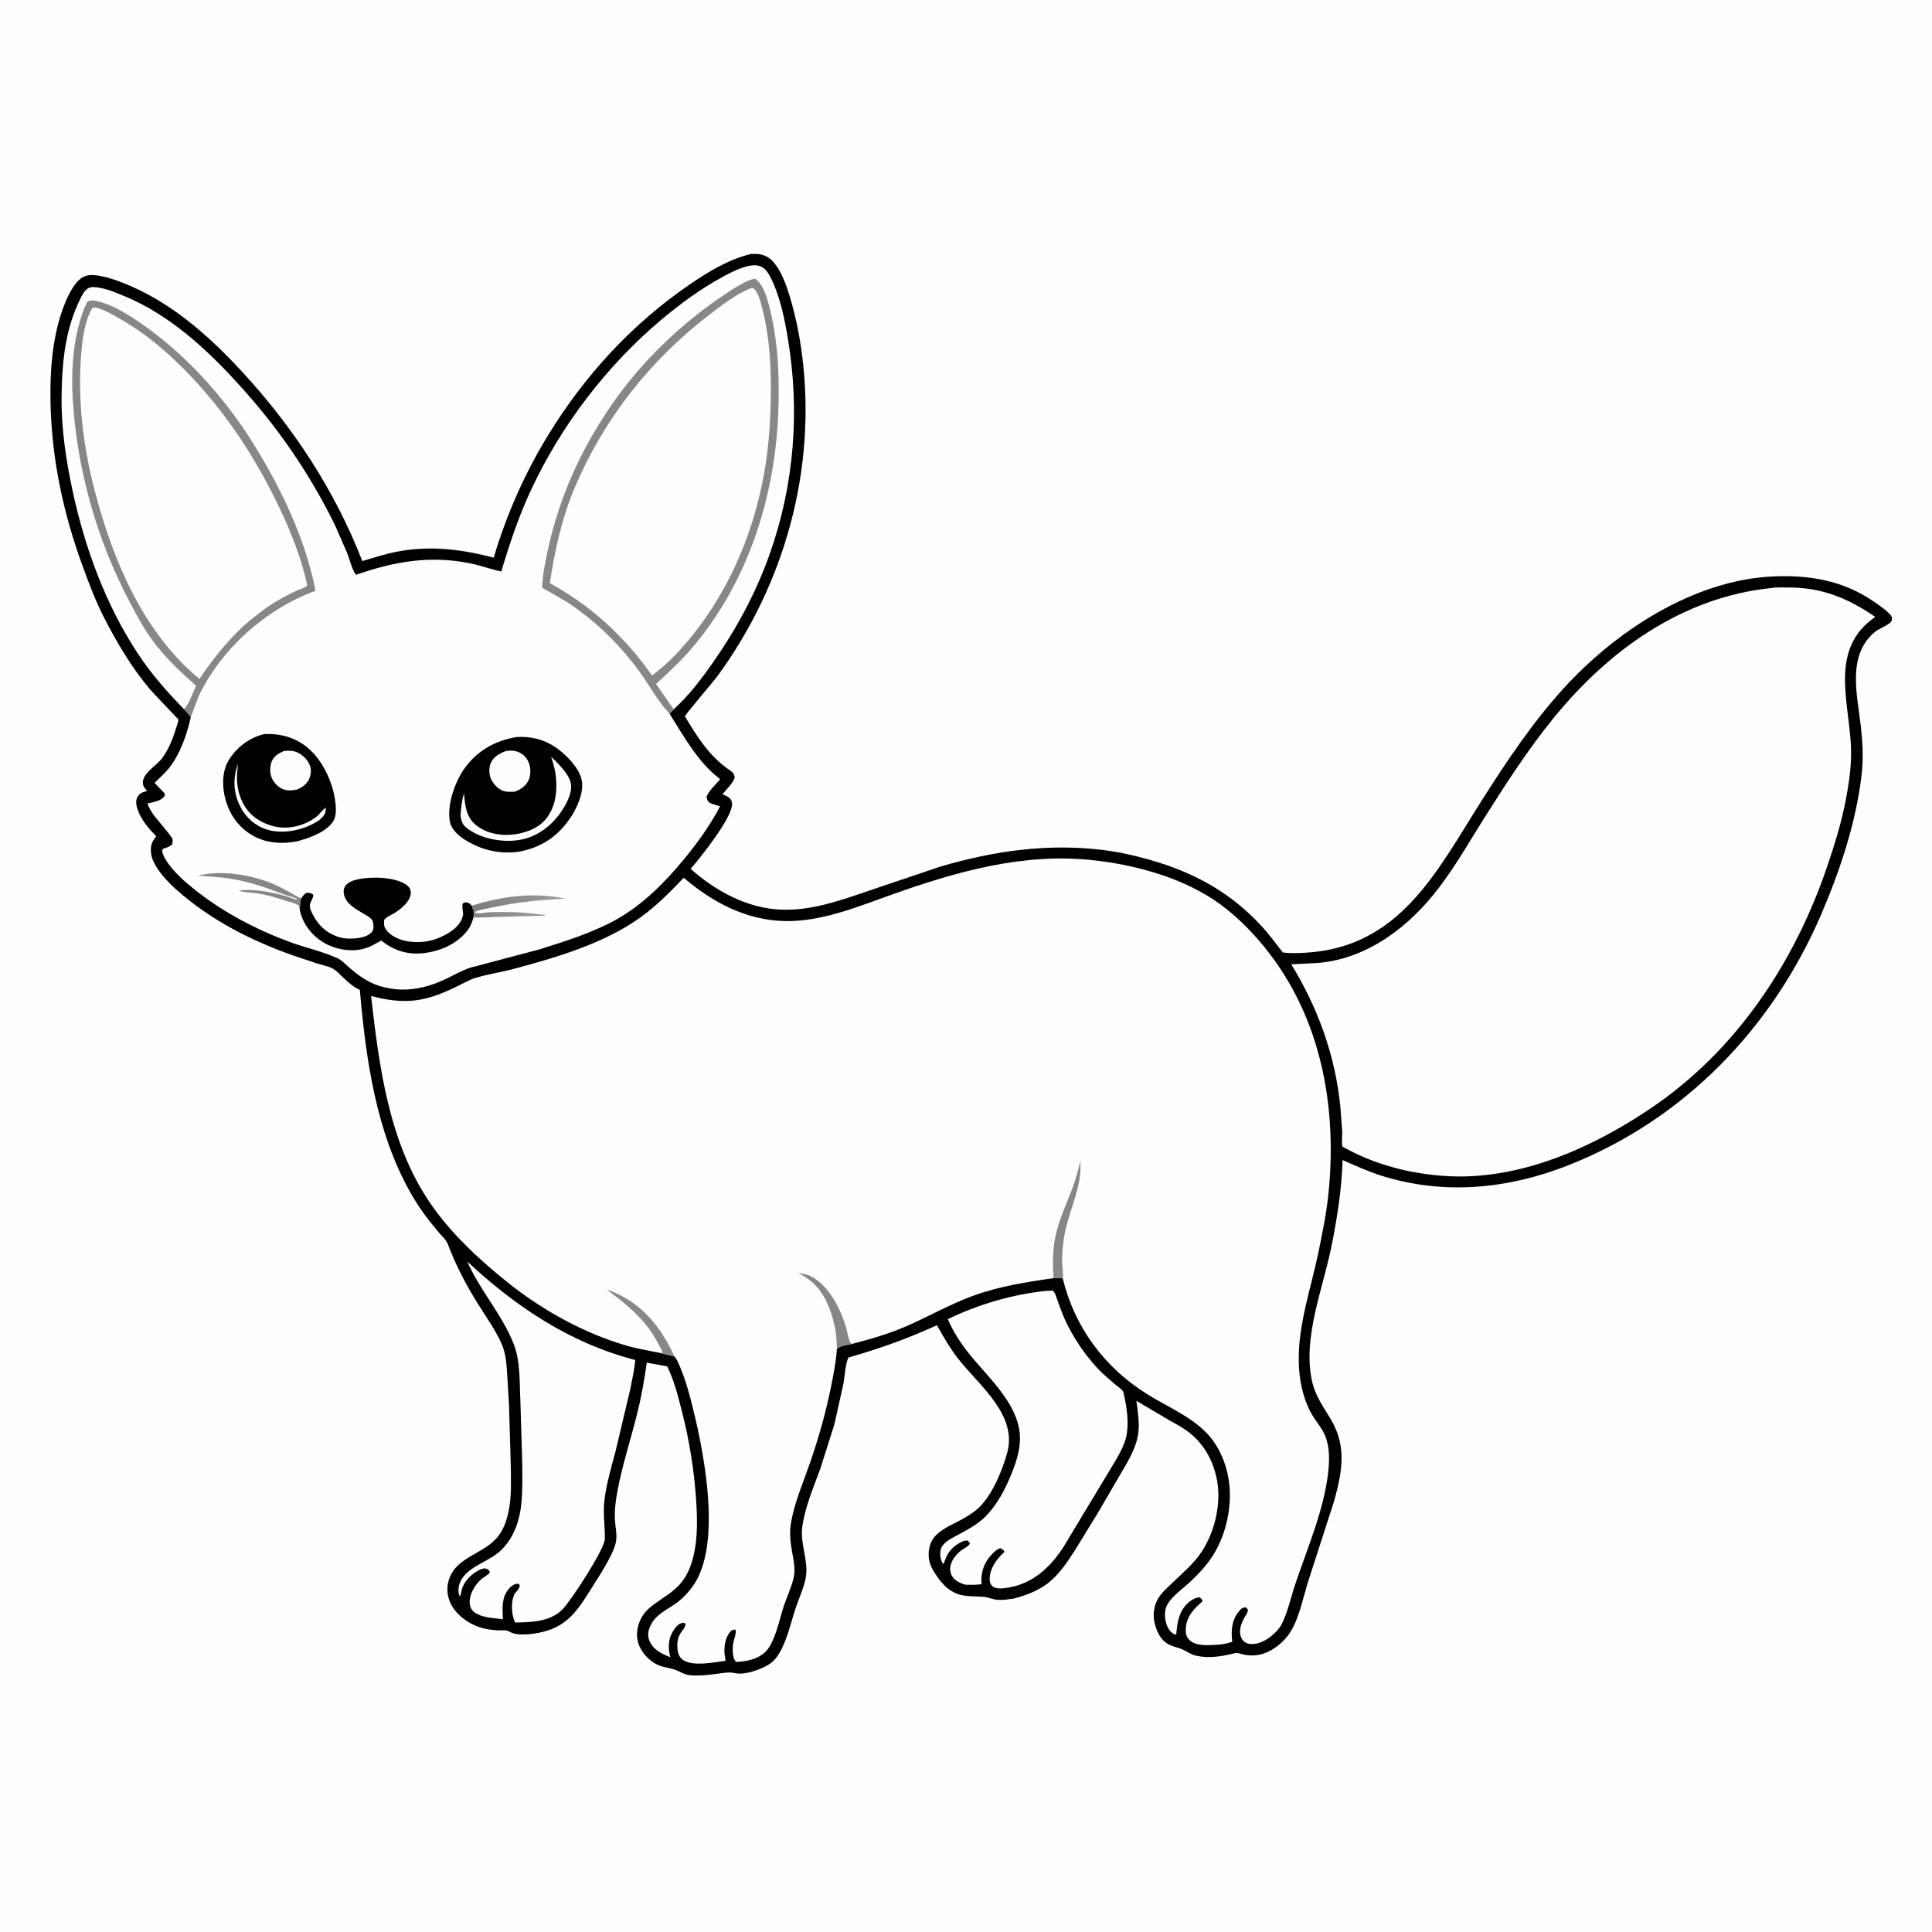 <svg version="1.1" xmlns="http://www.w3.org/2000/svg" style="display: block;" viewBox="0 0 2048 2048" width="1024" height="1024">
<defs>
	<linearGradient id="Gradient1" gradientUnits="userSpaceOnUse" x1="530.951" y1="977.046" x2="535.049" y2="961.954">
		<stop class="stop0" offset="0" stop-opacity="1" stop-color="rgb(139,129,136)"/>
		<stop class="stop1" offset="1" stop-opacity="1" stop-color="rgb(149,152,147)"/>
	</linearGradient>
	<linearGradient id="Gradient2" gradientUnits="userSpaceOnUse" x1="519.767" y1="979.704" x2="562.702" y2="933.862">
		<stop class="stop0" offset="0" stop-opacity="1" stop-color="rgb(125,124,124)"/>
		<stop class="stop1" offset="1" stop-opacity="1" stop-color="rgb(153,151,152)"/>
	</linearGradient>
</defs>
<path transform="translate(0,0)" fill="rgb(254,254,254)" d="M -0 -0 L 2048 0 L 2048 2048 L -0 2048 L -0 -0 z"/>
<path transform="translate(0,0)" fill="rgb(0,0,0)" d="M 796.21 269.171 L 802.476 269.191 C 809.753 269.627 815.689 272.769 820.35 278.323 C 828.625 288.182 833.7 302.602 837.357 314.84 C 843.321 334.801 847.397 354.671 850.096 375.322 C 865.91 496.308 832.372 618.246 760.717 716.49 C 756.905 721.718 726.216 757.543 726.065 759.412 C 739.384 781.492 751.858 801.733 773.562 816.46 C 776.785 818.647 778.156 820.205 778.896 824 C 777.173 830.341 770.042 836.653 765.872 841.87 L 771.332 844.5 C 774.272 846.318 775.624 848.031 776.002 851.5 C 777.511 865.36 742.404 909.302 732.097 921.033 C 758.772 944.669 792.177 962.964 828.432 964.28 C 858.929 965.386 887.816 955.571 916.269 945.835 L 995.882 918.924 C 1052.56 902.116 1109.92 893.818 1169 900.988 C 1189.09 903.426 1209.08 908.31 1228.38 914.333 C 1270.46 927.463 1306.28 948.327 1336.42 980.738 C 1344.86 989.811 1352.22 999.93 1359.87 1009.67 C 1367.56 1010.66 1375.86 1010.38 1383.62 1009.94 C 1483.68 1004.23 1522.44 924.708 1569.7 850.142 C 1595.96 808.71 1623.59 767.118 1656.58 730.688 C 1712.24 669.23 1795.24 614.659 1880.12 611.016 C 1917.87 609.396 1953.3 615.311 1985.17 636.953 C 1991.26 641.091 1998.62 645.996 2003.63 651.368 C 2005.5 653.375 2005.72 654.764 2005.34 657.465 C 2004.75 661.631 1991.88 666.336 1988.23 669.271 C 1957.29 694.138 1968.86 736.496 1972.57 769.989 C 1974.46 787.047 1975.4 803.913 1973.42 821.029 C 1967.62 871.34 1950.71 922.238 1930.83 968.665 C 1879.08 1089.51 1785.68 1186.51 1662.77 1235.12 C 1598.84 1260.4 1531.2 1267.09 1465.08 1246.52 C 1450.65 1242.04 1437.02 1235.74 1423.19 1229.72 C 1422.25 1261.01 1417.32 1292.38 1411.01 1323 C 1401.92 1367.06 1381.16 1417.73 1390.51 1462.72 C 1394.15 1480.19 1402.79 1490.85 1411.5 1505.89 C 1427.77 1533.98 1422.5 1560.66 1414.49 1590.36 L 1387.35 1674.37 C 1381.72 1691.72 1377.97 1712.6 1368.84 1728.41 C 1363.74 1737.23 1355.45 1744.94 1346.51 1749.8 C 1335.64 1755.72 1324.41 1756.24 1312.8 1752.44 C 1310.38 1751.65 1307.34 1752.95 1304.83 1753.5 C 1299.34 1754.69 1293.89 1755.68 1288.29 1756.23 C 1281.31 1756.9 1274.36 1756.59 1267.5 1755.02 C 1261.64 1753.68 1257.45 1749.88 1252 1747.88 C 1247.43 1746.21 1242.78 1745.32 1238.47 1742.93 C 1229.88 1738.14 1225.93 1729.08 1223.81 1719.84 C 1221.94 1711.73 1223.23 1702.31 1227.31 1695.08 C 1230.86 1688.79 1236.71 1683.75 1241.85 1678.76 C 1253.24 1667.69 1265.87 1657.44 1274.47 1643.92 C 1288.42 1622.03 1295.17 1591.76 1289.51 1566.19 C 1285.58 1548.4 1277.25 1532.99 1263.48 1520.92 C 1256.11 1514.46 1247.03 1509.76 1238.54 1504.96 L 1204.62 1484.93 C 1206.03 1496.03 1208.07 1507.87 1206.64 1519.03 C 1204.48 1535.89 1194.34 1551.26 1185.97 1565.68 L 1164.1 1603.21 L 1139.9 1642.68 C 1131.56 1655.73 1122.34 1669.74 1109.73 1679.08 C 1099.14 1686.92 1086.95 1691.37 1074.3 1694.63 C 1068.99 1695.33 1063.53 1696.21 1058.17 1695.96 C 1052.8 1695.71 1048.2 1693.25 1043 1692.75 C 1034.66 1691.96 1026.5 1692.67 1018.26 1690.62 C 1004.42 1687.19 995.663 1675.74 988.715 1663.84 C 984.087 1655.92 983.178 1646.4 985.936 1637.68 C 990.568 1623.03 1007.24 1617.58 1019.5 1610.68 C 1026.07 1606.99 1033.36 1602.58 1038.67 1597.19 C 1052.46 1583.18 1062.49 1558.72 1067.66 1540.05 C 1078.64 1500.37 1039.22 1469.63 1017.07 1442.03 C 1007.75 1430.42 1000.39 1417.7 993.162 1404.75 C 962.288 1419.04 932.036 1429.68 899.344 1439.04 C 895.867 1446.63 895.628 1458.53 894.023 1467 L 884.532 1509.67 L 869.554 1556.94 C 862.29 1576.82 853.111 1598 850.401 1619.04 C 848.139 1636.59 856.932 1653.69 854.35 1671.07 C 852.689 1682.24 847.277 1692.96 843.737 1703.63 C 838.818 1718.47 835.244 1735.03 828.087 1748.91 C 825.212 1754.48 821.408 1759.98 816.214 1763.63 C 808.096 1769.33 789.582 1775.84 779.781 1773.7 C 772.512 1772.11 766.792 1773.44 759.5 1774.38 C 750.453 1775.53 740.206 1776.74 731.116 1775.75 C 724.704 1775.05 720.402 1771.51 714.5 1769.6 C 709.746 1768.06 704.684 1767.65 699.947 1765.95 C 690.474 1762.54 682.064 1754.37 677.932 1745.27 C 671.772 1731.69 676.831 1714.89 687.626 1705.22 C 697.248 1696.6 709.118 1691.03 718.397 1681.79 C 724.802 1675.42 729.31 1667.6 732.274 1659.09 C 739.604 1638.05 739.426 1614.92 738.106 1592.96 C 736.171 1560.78 731.055 1528.23 723.097 1497 C 718.904 1480.54 714.787 1463.76 707.294 1448.45 L 685.617 1444.48 C 683.029 1463.21 679.702 1481.67 675.051 1500 C 668.266 1526.75 659.636 1553.4 654.531 1580.54 C 652.623 1590.68 651.265 1601.16 651.877 1611.5 C 652.305 1618.73 654.274 1626.87 653.017 1634 C 651.893 1640.38 648.304 1647.52 645.294 1653.26 C 639.83 1663.67 633.339 1673.63 627.05 1683.56 C 614.227 1703.81 603.87 1721.24 579.677 1728.71 C 570.067 1731.68 550.007 1735.08 540.911 1730.1 C 538.342 1728.69 537.178 1728.05 534.199 1728.19 C 528.626 1728.45 523.291 1728.03 517.78 1727.2 C 503.41 1725.04 489.279 1716.95 480.794 1705 C 475.451 1697.47 473.103 1688 474.767 1678.9 C 478.886 1656.37 500.04 1650.41 516.413 1639.17 C 530.63 1629.4 536.048 1617.39 539.338 1601 C 542.441 1585.54 541.621 1568.6 541.418 1552.91 L 539.611 1490.24 L 537.718 1458.32 C 536.982 1446.65 536.456 1434.97 531.583 1424.13 C 524.877 1409.22 514.776 1395.26 506.158 1381.39 C 493.642 1361.25 483.429 1341.62 474.972 1319.5 C 473.028 1314.41 469.544 1311.49 466.028 1307.5 L 454.322 1293.18 C 447.376 1284.14 440.957 1274.56 435.328 1264.65 C 398.611 1200.01 387.778 1122.4 381.457 1049.38 C 374.164 1045.93 368.916 1041.18 363.156 1035.71 C 359.637 1032.36 355.967 1028.12 351.5 1026.12 C 346.748 1023.99 341.143 1022.87 336.156 1021.32 L 310.154 1012.64 C 274.433 1000.13 238.031 982.5 207.637 959.836 C 192.368 948.45 162.191 924.544 160.072 904 C 159.372 897.214 160.73 892.574 164.972 887.334 L 165.641 886.53 C 158.218 878.883 150.782 870.5 146.786 860.471 C 144.838 855.581 143.01 849.577 145.794 844.669 C 147.435 841.775 149.613 840.313 152.748 839.419 C 154.219 839 154.688 839.087 155.804 838 C 154.415 836.9 153.69 836.074 152.801 834.492 C 146.066 822.506 165.634 812.122 171.704 803.92 C 177.684 795.842 181.986 786.287 185.035 776.744 C 185.717 774.612 189.535 764.158 189.082 762.615 C 188.989 762.298 162.374 734.698 159.44 731.237 C 139.501 707.721 123.116 680.065 109.251 652.586 C 101.045 636.322 94.641 619.231 88.337 602.165 C 67.035 544.492 54.466 485.817 53.507 424.234 C 53.025 393.228 55.352 361.054 65.177 331.473 C 69.047 319.823 77.756 297.87 89.57 292.907 C 101.551 287.874 127.563 298.44 138.607 303.257 C 184.702 323.358 223.066 357.58 256.783 394.209 C 311.178 453.302 354.854 519.779 384.065 594.737 C 397.146 590.937 410.052 586.634 423.5 584.287 C 458.009 578.265 489.839 582.465 523.34 591.104 C 537.117 545.185 555.883 502.425 580.897 461.5 C 619.568 398.233 669.84 343.448 731.118 301.548 C 751.165 287.84 772.388 274.919 796.21 269.171 z"/>
<path transform="translate(0,0)" fill="rgb(254,254,254)" d="M 495.29 1337.22 C 546.708 1385.22 604.426 1423.85 673.392 1441.67 C 672.513 1451.82 670.115 1462.29 668.184 1472.3 L 652.409 1538.8 C 647.863 1555.71 642.878 1572.88 640.718 1590.29 C 638.952 1604.52 641.49 1617.54 641.16 1631.5 C 640.909 1642.14 605.417 1696.68 596.39 1705.89 C 583.418 1719.13 563.311 1719.73 545.992 1719.91 L 545.588 1719.02 C 542.194 1710.73 541.493 1698.94 544.979 1690.53 L 545.414 1689.54 C 547.328 1687.27 549.621 1684.98 550.705 1682.19 C 551.309 1680.63 550.718 1680.41 550 1679.08 C 549.071 1678.92 548.504 1678.76 547.5 1678.93 C 544.397 1679.45 541.232 1681.89 539.295 1684.27 C 531.483 1693.86 532.571 1704.84 533.124 1716.36 C 524.096 1715.31 512.974 1714.97 504.98 1710.45 C 501.447 1708.45 499.076 1705.7 498.226 1701.67 C 496.158 1691.86 503.354 1679.68 510.646 1673.64 C 513.552 1671.23 517.344 1669.77 519.387 1666.5 C 517.288 1663.04 517.198 1663.41 513.5 1662.47 C 509.981 1663.22 507.337 1664.38 504.312 1666.36 C 496.77 1671.32 490.383 1678.68 488.889 1687.78 C 488.558 1689.8 488.555 1690.29 487.5 1692.14 L 486.973 1691.27 C 485.592 1688.24 485.786 1684.09 486.541 1680.92 C 491.043 1662.05 516.09 1656.62 529.38 1644.88 C 537.46 1637.75 543.102 1628.84 546.96 1618.82 C 549.999 1610.93 551.837 1602.23 552.661 1593.81 C 554.116 1578.96 553.727 1563.8 553.544 1548.9 L 551.662 1486 C 550.66 1466.4 551.835 1443.47 544.681 1425.05 C 532.551 1393.81 508.831 1368.07 495.29 1337.22 z"/>
<path transform="translate(0,0)" fill="rgb(254,254,254)" d="M 1108.91 1368.39 L 1116 1368.08 C 1118.67 1370.45 1119.38 1374.12 1120.59 1377.42 C 1123.25 1384.63 1125.75 1392.01 1128.95 1399 C 1137.39 1417.4 1149.25 1434.99 1162.93 1449.92 C 1168.76 1456.28 1175.47 1461.86 1182.03 1467.45 C 1184.36 1469.44 1188.44 1472.14 1190.24 1474.54 C 1191.01 1475.58 1191.58 1479.22 1191.87 1480.5 C 1194.78 1493.59 1196.88 1510.37 1193.72 1523.5 C 1190.39 1537.36 1180.15 1551.65 1173.05 1564 L 1126.89 1640.58 C 1113.12 1661.41 1095.44 1678.09 1070 1682.74 C 1065.15 1683.63 1056.24 1685.11 1052.21 1681.58 C 1049.65 1679.35 1048.95 1676.72 1049.08 1673.44 C 1049.53 1662.38 1055.83 1653.59 1063.5 1646.29 L 1064.88 1645 C 1063.67 1642.74 1062.74 1642.47 1060.5 1641.15 C 1056.01 1642.2 1051.89 1647.02 1048.98 1650.46 C 1042.63 1657.94 1039.59 1668.2 1040.43 1677.85 L 1040.57 1679.32 C 1034.84 1680.13 1029.3 1680.02 1023.54 1679.89 L 1022.52 1679.55 L 1021.33 1679.19 C 1015.89 1677.47 1010.95 1674.67 1008.5 1669.22 C 1004.19 1659.63 1011.54 1649.11 1018.96 1643.5 C 1021.77 1641.37 1027.02 1639.18 1028.15 1636 L 1025.97 1633.2 C 1023.42 1632.82 1022.04 1633.15 1019.68 1634.26 C 1011.16 1638.27 1004.77 1644.77 1001.79 1653.75 C 1001.23 1655.42 1000.95 1656.4 1000 1657.92 C 999.19 1656.94 998.55 1655.97 998.07 1654.78 C 996.177 1650.11 996.036 1643.08 998.894 1638.83 C 1002.8 1633.01 1011.75 1629.03 1017.77 1625.78 C 1026.67 1620.97 1036.33 1615.68 1043.61 1608.58 C 1056.9 1595.61 1065.83 1578.31 1072.65 1561.22 C 1078.03 1547.75 1082.37 1533.78 1080.92 1519.12 C 1077.68 1486.38 1046.82 1459.44 1027.41 1435.16 C 1018.42 1423.93 1010.39 1411.56 1004.71 1398.32 C 1037.38 1382.64 1072.79 1372.12 1108.91 1368.39 z"/>
<path transform="translate(0,0)" fill="rgb(254,254,254)" d="M 1876.98 623.404 C 1882.93 622.364 1890.33 622.769 1896.41 622.772 C 1931.38 622.792 1959.27 634.207 1987.83 653.972 C 1939.74 687.036 1959.29 741.001 1961.99 789.197 C 1963.1 809.127 1960.32 828.502 1956.6 848.007 C 1952.03 871.906 1944.79 895.278 1936.97 918.288 C 1902.04 1021.07 1840.2 1114.08 1749.27 1175.24 C 1693.97 1212.44 1629.13 1242.64 1561.77 1246.7 C 1538.68 1248.09 1516.16 1245.97 1493.5 1241.51 L 1485.52 1239.71 C 1466.07 1235.04 1446.64 1228.14 1428.99 1218.65 C 1428.37 1218.32 1423.22 1215.75 1423.07 1215.39 C 1421.93 1212.64 1422.94 1203.36 1422.83 1199.99 L 1420.85 1173.2 C 1415.35 1118.75 1397.25 1068.69 1368.79 1022.25 L 1399.12 1020.61 C 1451.25 1015.29 1494.6 981.467 1525.38 940.973 C 1543.61 916.988 1558.27 890.953 1574.35 865.58 C 1597.02 829.806 1619.79 794.482 1646.51 761.556 C 1704.75 689.8 1782.84 633.269 1876.98 623.404 z"/>
<path transform="translate(0,0)" fill="rgb(254,254,254)" d="M 194.971 751.723 C 177.154 733.505 160.316 714.348 146.26 693.024 C 111.987 641.026 89.874 580.649 76.899 520 C 69.975 487.637 64.929 454.166 65.277 420.974 C 65.626 387.676 68.406 353.9 82.176 323.185 C 84.591 317.8 87.189 311.194 91.5 307.048 C 93.743 304.892 96.446 304.171 99.5 304.319 C 110.351 304.846 121.003 309.448 130.918 313.5 C 184.967 335.589 228.79 379.098 266.424 422.617 C 301.729 463.443 331.817 509.009 355.466 557.505 L 368.15 586.564 C 370.769 593.403 373.042 603.398 377.266 609.304 C 417.913 595.318 455.49 588.465 498.186 597.147 C 509.461 599.44 520.244 603.45 531.39 605.819 C 540.421 575.64 550.229 546.254 563.7 517.688 C 595.6 450.045 643.387 387.508 700.565 339.308 C 720.927 322.143 742.938 305.993 766.393 293.314 C 775.805 288.226 793.781 278.641 804.653 281.829 C 811.296 283.778 814.646 289.596 817.53 295.463 C 826.928 314.577 831.672 337.781 835.151 358.665 C 847.939 435.413 842.054 513.439 816.024 586.99 C 801.251 628.733 780.717 666.658 755.366 702.839 C 743.247 720.136 729.974 737.644 714.214 751.826 L 709.698 756.482 C 724.693 780.367 740.13 808.369 762.896 825.507 L 763.03 826.609 C 758.341 831.911 751.628 837.92 748.995 844.5 C 749.444 847.363 749.896 849.312 752.5 851.026 C 754.048 852.045 756.246 852.518 758 853.072 L 763.312 854.762 C 752.743 874.986 739.1 893.814 724.614 911.365 C 704.37 935.894 680.234 960.027 652.126 975.396 C 627.138 989.06 598.325 998.085 571.196 1006.57 L 499.142 1025.62 C 490.166 1028.42 481.686 1033.36 473.245 1037.44 C 453.603 1046.93 432.165 1051.84 410.5 1047.24 L 408.693 1046.86 C 392.991 1043.5 381.671 1035.66 369.779 1025.23 C 365.998 1021.92 362.11 1017.72 357.488 1015.62 C 341.658 1008.45 323.428 1004.61 306.998 998.5 C 271.558 985.327 237.216 967.436 207.5 943.932 C 196.013 934.846 184.15 924.547 176.167 912.178 C 173.985 908.799 172.597 905.952 171.863 902 L 172.5 899.917 C 176.499 898.321 179.693 898.049 182.644 894.779 C 182.719 893.6 183.233 891.037 182.95 890 C 182.281 887.551 179.7 884.634 178.165 882.62 L 163.776 865.121 C 160.517 861.019 158.287 856.576 156.195 851.814 C 161.771 850.392 170.878 849.166 174.302 843.991 C 175.158 842.697 174.628 842.193 174.288 840.809 L 163.799 829.802 C 168.974 824.82 174.707 819.821 179.16 814.188 C 191.178 798.986 198.099 778.791 202.264 760.111 C 200.097 757.044 197.561 754.433 194.971 751.723 z"/>
<path transform="translate(0,0)" fill="url(#Gradient1)" d="M 502.124 966.583 L 502.749 966.962 L 503.763 967.5 C 507.717 968.958 514.859 967.097 519.23 966.969 C 535.889 966.485 552.488 966.577 569 968.937 C 571.595 969.308 576.674 969.331 578.838 970.602 L 532.976 971.757 L 509.754 972.532 C 507.653 972.524 503.926 972.872 501.989 972.254 L 502.124 966.583 z"/>
<path transform="translate(0,0)" fill="url(#Gradient2)" d="M 499.981 960.029 C 533.58 949.763 565.167 945.552 599.942 952.676 C 572.499 953.796 547.373 956.326 520.503 962.227 C 514.69 963.503 508.057 964.208 502.749 966.962 L 502.124 966.583 L 499.981 960.029 z"/>
<path transform="translate(0,0)" fill="rgb(136,135,135)" d="M 317.9 965.441 L 316.777 960.04 C 312.94 957.483 307.786 956.369 303.408 954.99 C 293.389 951.835 283.156 948.59 272.759 946.997 C 266.636 946.059 258.833 946.276 253.188 943.862 C 272.235 942.061 293.396 946.316 311.361 952.687 C 313.374 953.401 313.616 953.537 315.839 953.262 C 311.249 950.768 305.977 950.07 301.111 948.178 C 282.716 941.022 264.156 934.709 244.619 931.464 C 233.08 929.547 221.663 929.266 210.063 928.269 C 234.595 921.731 267.76 927.537 290.758 937.478 C 300.662 941.759 309.641 947.516 319.168 952.523 C 318.282 956.932 317.875 960.943 317.9 965.441 z"/>
<path transform="translate(0,0)" fill="rgb(0,0,0)" d="M 319.168 952.523 C 321.352 949.465 322.057 947.93 325.5 946.285 C 328.162 946.577 330.047 946.6 332.126 948.5 C 331.992 952.846 328.799 955.927 328.441 959.577 C 327.874 965.363 335.974 977.31 339.912 981.492 C 346.89 988.904 358.135 994.643 368.418 994.915 C 376.633 995.133 387.517 994.525 393.723 988.5 C 396.129 986.165 396.08 982.634 395.711 979.5 C 395.217 975.313 393.789 973.76 390.328 971.5 C 381.438 965.695 368.096 960.501 364.871 949.17 C 364.008 946.138 363.951 942.889 365.5 940.055 C 368.138 935.229 374.515 933.178 379.5 932.094 C 393.521 929.044 417.915 929.521 430.216 937.5 C 432.56 939.02 434.562 941.198 435.205 944 C 436.248 948.547 434.001 953.144 431.29 956.625 C 428.04 960.799 423.307 964.564 418.91 967.454 C 416.345 969.14 408.537 972.458 407.351 975.09 C 406.894 976.104 407.088 979.375 407.209 980.5 C 407.662 984.724 411.567 988.635 414.832 990.979 C 425.55 998.674 441.143 999.975 453.771 997.589 C 465.128 995.443 480.868 988.059 487.5 978.072 C 489.113 975.643 490.575 972.392 490.86 969.456 C 491.068 967.315 489.177 958.712 490.849 957.5 C 491.749 956.847 492.95 956.769 494 956.403 C 497.385 957.354 497.776 957.344 499.981 960.029 L 502.124 966.583 L 501.989 972.254 C 500.568 977.306 498.918 981.837 495.715 986.064 C 484.603 1000.73 466.582 1008.42 448.693 1010.4 C 431.824 1012.26 417.168 1007.52 404.125 996.95 C 397.359 1000.68 393.001 1003.76 385.281 1005.79 C 371.513 1009.41 355.055 1006.31 342.969 999.087 C 330.538 991.657 321.214 979.542 317.9 965.441 C 317.875 960.943 318.282 956.932 319.168 952.523 z"/>
<path transform="translate(0,0)" fill="rgb(0,0,0)" d="M 279.836 778.143 C 293.1 777.645 304.294 779.519 316.104 785.808 C 334.175 795.432 346.42 815.438 352.204 834.634 C 354.828 843.343 358.577 861.493 353.569 869.935 C 346.303 882.186 327.543 888.457 314.543 891.903 C 298.908 894.937 282.499 893.846 268.423 886.026 C 253.211 877.574 243.376 863.669 238.893 847.019 C 235.388 834.001 235.219 818.023 242.266 806.187 C 250.588 792.208 264.111 782.15 279.836 778.143 z"/>
<path transform="translate(0,0)" fill="rgb(254,254,254)" d="M 252.02 810.043 C 252.029 811.6 252.01 813.07 251.801 814.616 C 249.967 828.218 251.971 842.19 259.12 854.11 C 266.043 865.653 277.089 872.553 289.941 875.832 C 305.391 879.774 322.985 875.428 335.48 865.73 C 339.057 862.953 341.749 858.31 345.5 856.114 L 344.998 860.5 L 344.766 861.301 C 342.509 867.404 336.929 870.662 331.423 873.519 C 317.319 880.837 297.875 884.196 282.521 879.237 C 270.115 875.23 260.29 866.228 254.5 854.625 C 247.139 839.874 246.985 825.429 252.02 810.043 z"/>
<path transform="translate(0,0)" fill="rgb(254,254,254)" d="M 301.024 796.048 C 304.504 795.791 308.626 795.551 312.005 796.457 C 318.685 798.249 324.512 803.479 327.678 809.523 C 330.071 814.092 330.003 819.423 328.322 824.245 C 326.067 830.713 320.872 834.355 314.885 836.985 L 314.122 837.119 L 312.846 837.306 C 308.996 837.892 305.719 838.261 301.898 837.208 C 296.318 835.669 291.278 830.94 288.657 825.86 C 285.82 820.361 285.799 813.179 287.931 807.424 C 290.13 801.485 295.576 798.47 301.024 796.048 z"/>
<path transform="translate(0,0)" fill="rgb(0,0,0)" d="M 547.706 781.262 C 561.896 780.523 574.338 783.127 586.543 790.609 C 597.99 797.627 614.325 813.614 616.756 827.5 C 619.097 840.871 611.108 857.767 603.558 868.5 C 589.901 887.914 572.253 899.015 548.936 903.051 C 528.549 905.434 509.816 900.942 492.5 889.976 C 485.787 885.725 478.314 879.024 476.86 870.847 C 473.742 853.307 482.023 829.291 492.128 814.954 C 505.615 795.818 524.894 785.049 547.706 781.262 z"/>
<path transform="translate(0,0)" fill="rgb(254,254,254)" d="M 536.197 796.133 C 541.508 795.41 545.63 795.44 550.579 797.71 C 555.551 799.99 559.029 804.216 560.845 809.325 C 562.788 814.793 562.686 822.291 560.049 827.5 C 557.02 833.481 551.739 837.087 545.561 839.234 C 541.903 839.349 537.485 839.622 533.981 838.544 C 528.271 836.786 523.278 831.408 520.668 826.195 C 518.419 821.703 518.089 814.18 519.993 809.478 C 522.989 802.079 529.23 798.874 536.197 796.133 z"/>
<path transform="translate(0,0)" fill="rgb(254,254,254)" d="M 584.246 802.287 C 591.475 809.12 603.17 820.365 605.14 830.412 C 607.014 839.965 600.637 851.712 595.527 859.5 C 585.537 874.726 570.225 886.649 552.1 890.093 C 534.045 893.524 511.43 889.719 496.257 878.853 C 490.305 874.59 489.371 871.563 488.127 864.723 C 488.725 856.33 489.515 848.863 491.86 840.741 C 492.886 852.595 493.768 865.194 503.413 873.625 C 513.745 882.656 527.798 885.797 541.195 884.877 C 554.369 883.973 569.719 879.003 578.343 868.57 C 589.044 855.625 590.874 839.079 589.215 823 C 588.46 815.672 586.529 809.277 584.246 802.287 z"/>
<path transform="translate(0,0)" fill="rgb(136,135,135)" d="M 194.971 751.723 L 195.864 750.752 C 200.778 745.166 204.55 733.836 207.914 726.978 C 191.061 712.135 174.998 696.989 161.612 678.829 C 151.856 665.594 144.035 650.753 136.425 636.2 C 102.671 571.651 82.101 498.877 77.307 426.181 C 75.032 391.689 77.339 351.987 92.292 320.243 C 95.231 318.093 98.439 318.33 102 319.03 C 116.98 321.973 133.815 332.154 146.359 340.629 C 195.006 373.496 237.907 420.719 268.765 470.598 C 298.632 518.876 323.313 570.305 334.529 626.239 C 282.578 645.027 233.682 688.329 210.356 738.637 L 202.264 760.111 C 200.097 757.044 197.561 754.433 194.971 751.723 z"/>
<path transform="translate(0,0)" fill="rgb(254,254,254)" d="M 97.833 326.5 L 98.663 326.171 C 106.67 324.267 136.676 343.581 144.153 348.532 C 162.694 360.811 180.277 376.497 195.886 392.257 C 237.545 434.316 270.331 484.016 295.754 537.345 C 308.202 563.457 319.862 592.169 325.648 620.565 C 324.172 622.834 316.982 624.96 314.325 626.176 C 307.273 629.404 300.303 633.082 293.62 637.018 C 280.847 644.539 269.182 654.03 257.929 663.623 C 240.078 680.77 225.133 699.097 211.423 719.704 C 152.343 670.776 120.692 596.161 101.305 523.608 C 88.423 475.397 82.073 425.486 86.058 375.609 C 87.333 359.662 89.679 340.555 97.833 326.5 z"/>
<path transform="translate(0,0)" fill="rgb(136,135,135)" d="M 709.698 756.482 C 697.939 744.204 688.892 727.323 678.956 713.496 C 659.158 685.945 634.376 660.992 606.343 641.789 C 596.245 634.872 585.313 629.231 574.75 623.062 C 575.037 609.373 578.247 594.278 581.198 580.93 C 593.403 525.723 616.092 476.169 647.967 429.62 C 679.61 383.409 723.188 341.843 769.867 311.007 C 778.253 305.467 790.686 297.133 800.5 295.308 L 804.275 298.752 C 810.496 305.874 813.749 318.023 816.007 327.023 C 825.22 363.751 826.574 403.621 824.823 441.348 C 820.781 528.4 792.831 615.092 737.057 682.79 C 724.347 698.217 710.128 711.623 695.425 725.091 L 713.694 751.198 L 714.214 751.826 L 709.698 756.482 z"/>
<path transform="translate(0,0)" fill="rgb(254,254,254)" d="M 795.897 305.5 L 797.365 305.352 C 799.072 305.552 799.968 306.582 800.912 307.868 C 804.833 313.214 806.64 321.614 808.292 328 C 815.293 355.078 817.104 383.793 817.125 411.66 C 817.146 438.809 815.676 466.017 811.486 492.875 C 801.586 556.34 777.113 618.02 737.587 668.925 C 723.984 686.444 709.049 702.912 691.098 716.068 C 679.478 699.039 666.341 683.937 651.822 669.354 C 630.866 648.688 608.566 632.406 582.86 618.084 C 587.935 584.119 595.555 549.373 608.938 517.651 C 639.621 444.926 688.149 382.901 750.647 334.638 C 764.281 324.109 779.889 312.008 795.897 305.5 z"/>
<path transform="translate(0,0)" fill="rgb(254,254,254)" d="M 701.295 1434.55 C 689.122 1431.9 676.554 1429.99 664.587 1426.55 C 620.251 1413.83 575.893 1389.4 539.825 1360.75 C 509.178 1336.4 478.442 1308.06 456.212 1275.63 C 412.221 1211.45 402.003 1131.2 393.359 1055.74 C 406.57 1059.28 418.514 1061.34 432.255 1061.01 C 451.076 1060.55 467.872 1053.67 484.587 1045.57 C 490.813 1042.55 497.288 1038.69 503.886 1036.67 C 516.892 1032.69 530.785 1030.7 543.99 1027.19 C 589.492 1015.12 640.766 1000.01 679.238 972.232 C 695.987 960.138 710.592 945.371 724.782 930.45 C 755.301 956.485 790.542 975.341 831.5 976.358 C 870.688 977.332 909.447 961.048 945.835 948.122 C 1013.89 923.947 1084.18 904.033 1157.18 911.697 C 1200.71 916.267 1248.37 928.883 1285.28 952.901 C 1306.67 966.814 1325.57 985.555 1341.5 1005.4 C 1400.44 1078.77 1417.51 1172.81 1408.29 1264.58 C 1406.15 1285.9 1401.75 1307.51 1397.37 1328.49 C 1389.44 1366.4 1376.07 1404.11 1376.73 1443.21 C 1377.04 1461.3 1380.57 1480.1 1388.95 1496.29 C 1392.36 1502.89 1397.23 1508.83 1401.2 1515.12 C 1409.71 1528.62 1409.7 1545.64 1407.92 1561 C 1403.21 1601.45 1385.69 1641.49 1372.81 1679.97 C 1368.3 1693.43 1365.14 1708.67 1358.82 1721.31 C 1355.99 1726.97 1351.43 1731.36 1346.5 1735.18 C 1340.61 1739.75 1331.92 1743.83 1324.29 1742.58 C 1321.23 1742.08 1318.63 1740.56 1316.91 1737.95 C 1312.04 1730.57 1315.42 1721.14 1319.35 1714.32 C 1320.64 1712.09 1322.58 1709.76 1322.77 1707.13 C 1322.89 1705.53 1321.54 1704.89 1320.5 1703.85 C 1316.75 1704.12 1315.68 1705.23 1313.24 1708.18 C 1305.4 1717.64 1304.91 1728.81 1306.21 1740.39 C 1299.83 1742.6 1293.97 1743.42 1287.27 1743.7 C 1279.09 1744.05 1267.15 1744.79 1260.95 1738.53 C 1256.96 1734.51 1256.68 1730.96 1257.05 1725.61 C 1257.87 1713.44 1265.89 1704.98 1274.63 1697.63 C 1274.2 1694.95 1273.59 1694.9 1271.5 1693.1 C 1267.21 1693.83 1264.1 1695.21 1260.71 1698.01 C 1249.74 1707.08 1247.96 1719.31 1246.9 1732.5 C 1244.84 1732.64 1245.69 1732.86 1243.75 1731.72 C 1239.15 1729.01 1236.76 1723.57 1235.64 1718.56 C 1234.58 1713.8 1234.56 1707.15 1236.59 1702.65 C 1241.11 1692.68 1254.17 1683.91 1262.03 1676.44 C 1271.02 1667.89 1279.28 1659.17 1285.9 1648.62 C 1301.66 1623.52 1307.85 1589.35 1300.9 1560.5 C 1297.36 1545.79 1290.07 1530.49 1279.53 1519.5 C 1262.02 1501.24 1237.87 1491.4 1216.68 1478.26 C 1171.18 1450.03 1139.1 1407.26 1126.59 1355.14 C 1123.37 1354.32 1119.96 1354.77 1116.67 1354.92 C 1087.72 1359.03 1058.09 1363.74 1030.59 1373.92 C 1006.91 1382.68 984.903 1395.23 961.829 1405.38 C 942.687 1413.79 923.002 1419.49 902.791 1424.7 C 898.682 1425.62 889.535 1426.67 887.154 1429.96 C 886.259 1443.25 883.667 1456.24 881.06 1469.29 C 875.502 1497.11 867.804 1524.32 858.5 1551.11 C 851.434 1571.45 842.509 1592.04 838.634 1613.27 C 836.694 1623.89 837.637 1633.15 839.432 1643.69 C 841.057 1653.23 843.527 1663.3 841.205 1672.94 C 838.85 1682.72 834.362 1692.29 831.084 1701.82 C 826.326 1715.65 821.628 1742.13 810.5 1751.83 C 801.882 1759.33 791.437 1761 780.5 1761.75 C 777.486 1759.24 777.068 1754.82 776.79 1751.1 C 776.499 1747.2 776.742 1743.7 777.644 1739.91 C 778.537 1736.17 780.702 1731.15 779.651 1727.39 C 777.35 1727.49 775.995 1727.72 774.343 1729.5 C 768.614 1735.66 767.317 1746.04 768.125 1754 L 769.196 1760.52 C 757.284 1762.1 733.131 1767.06 723.358 1759.08 C 719.666 1756.07 718.467 1752.09 718.085 1747.48 C 717.641 1742.12 718.187 1736.75 720.927 1732.02 C 723.177 1728.13 726.433 1725.97 726.612 1721.38 C 724.796 1720.04 725.5 1720 723.465 1720.36 C 719.088 1721.14 716.415 1724.44 714.112 1728 C 708.039 1737.39 707.992 1746.37 710.526 1756.77 C 701.165 1752.81 691.94 1748.86 688.14 1738.5 C 685.907 1732.41 687.44 1727.02 690.49 1721.41 C 696.373 1710.58 707.965 1705.95 717.429 1698.96 C 723.617 1694.39 729.145 1688.63 733.719 1682.45 C 767.397 1636.96 744.85 1531.58 731.605 1481.41 C 728.752 1470.6 725.545 1460.06 721.202 1449.74 C 719.637 1446.02 717.694 1440.81 714.904 1437.91 L 701.295 1434.55 z"/>
<path transform="translate(0,0)" fill="rgb(136,135,135)" d="M 701.295 1434.55 L 702.021 1432.48 C 697.647 1424.01 693.359 1415.68 687.626 1408.04 C 675.171 1391.43 659.283 1379.01 642.771 1366.76 C 676.421 1378.48 697.604 1401.93 712.801 1433.43 L 714.904 1437.91 L 701.295 1434.55 z"/>
<path transform="translate(0,0)" fill="rgb(136,135,135)" d="M 887.154 1429.96 C 886.958 1420.9 886.43 1412.43 884.315 1403.61 C 880.382 1387.2 873.888 1370.65 860.964 1359.21 C 856.612 1355.35 851.199 1352.3 846.263 1349.25 C 850.765 1350.16 855.653 1350.9 859.765 1353.02 C 878.797 1362.84 891.303 1387.75 897.044 1407.57 C 898.497 1412.59 899.23 1421.16 902.791 1424.7 C 898.682 1425.62 889.535 1426.67 887.154 1429.96 z"/>
<path transform="translate(0,0)" fill="rgb(136,135,135)" d="M 1116.67 1354.92 C 1115.92 1340.34 1115.74 1326.27 1118.57 1311.86 C 1122.18 1293.52 1130.48 1276.41 1136.99 1259 C 1140.46 1249.71 1142.72 1240.37 1145.41 1230.86 C 1145.33 1236.01 1145.46 1241.34 1144.83 1246.44 C 1142.12 1268.24 1131.83 1288.61 1128.19 1310.33 C 1126.66 1319.45 1125.92 1328.43 1125.91 1337.67 C 1125.91 1342.36 1127.54 1350.95 1126.59 1355.14 C 1123.37 1354.32 1119.96 1354.77 1116.67 1354.92 z"/>
</svg>